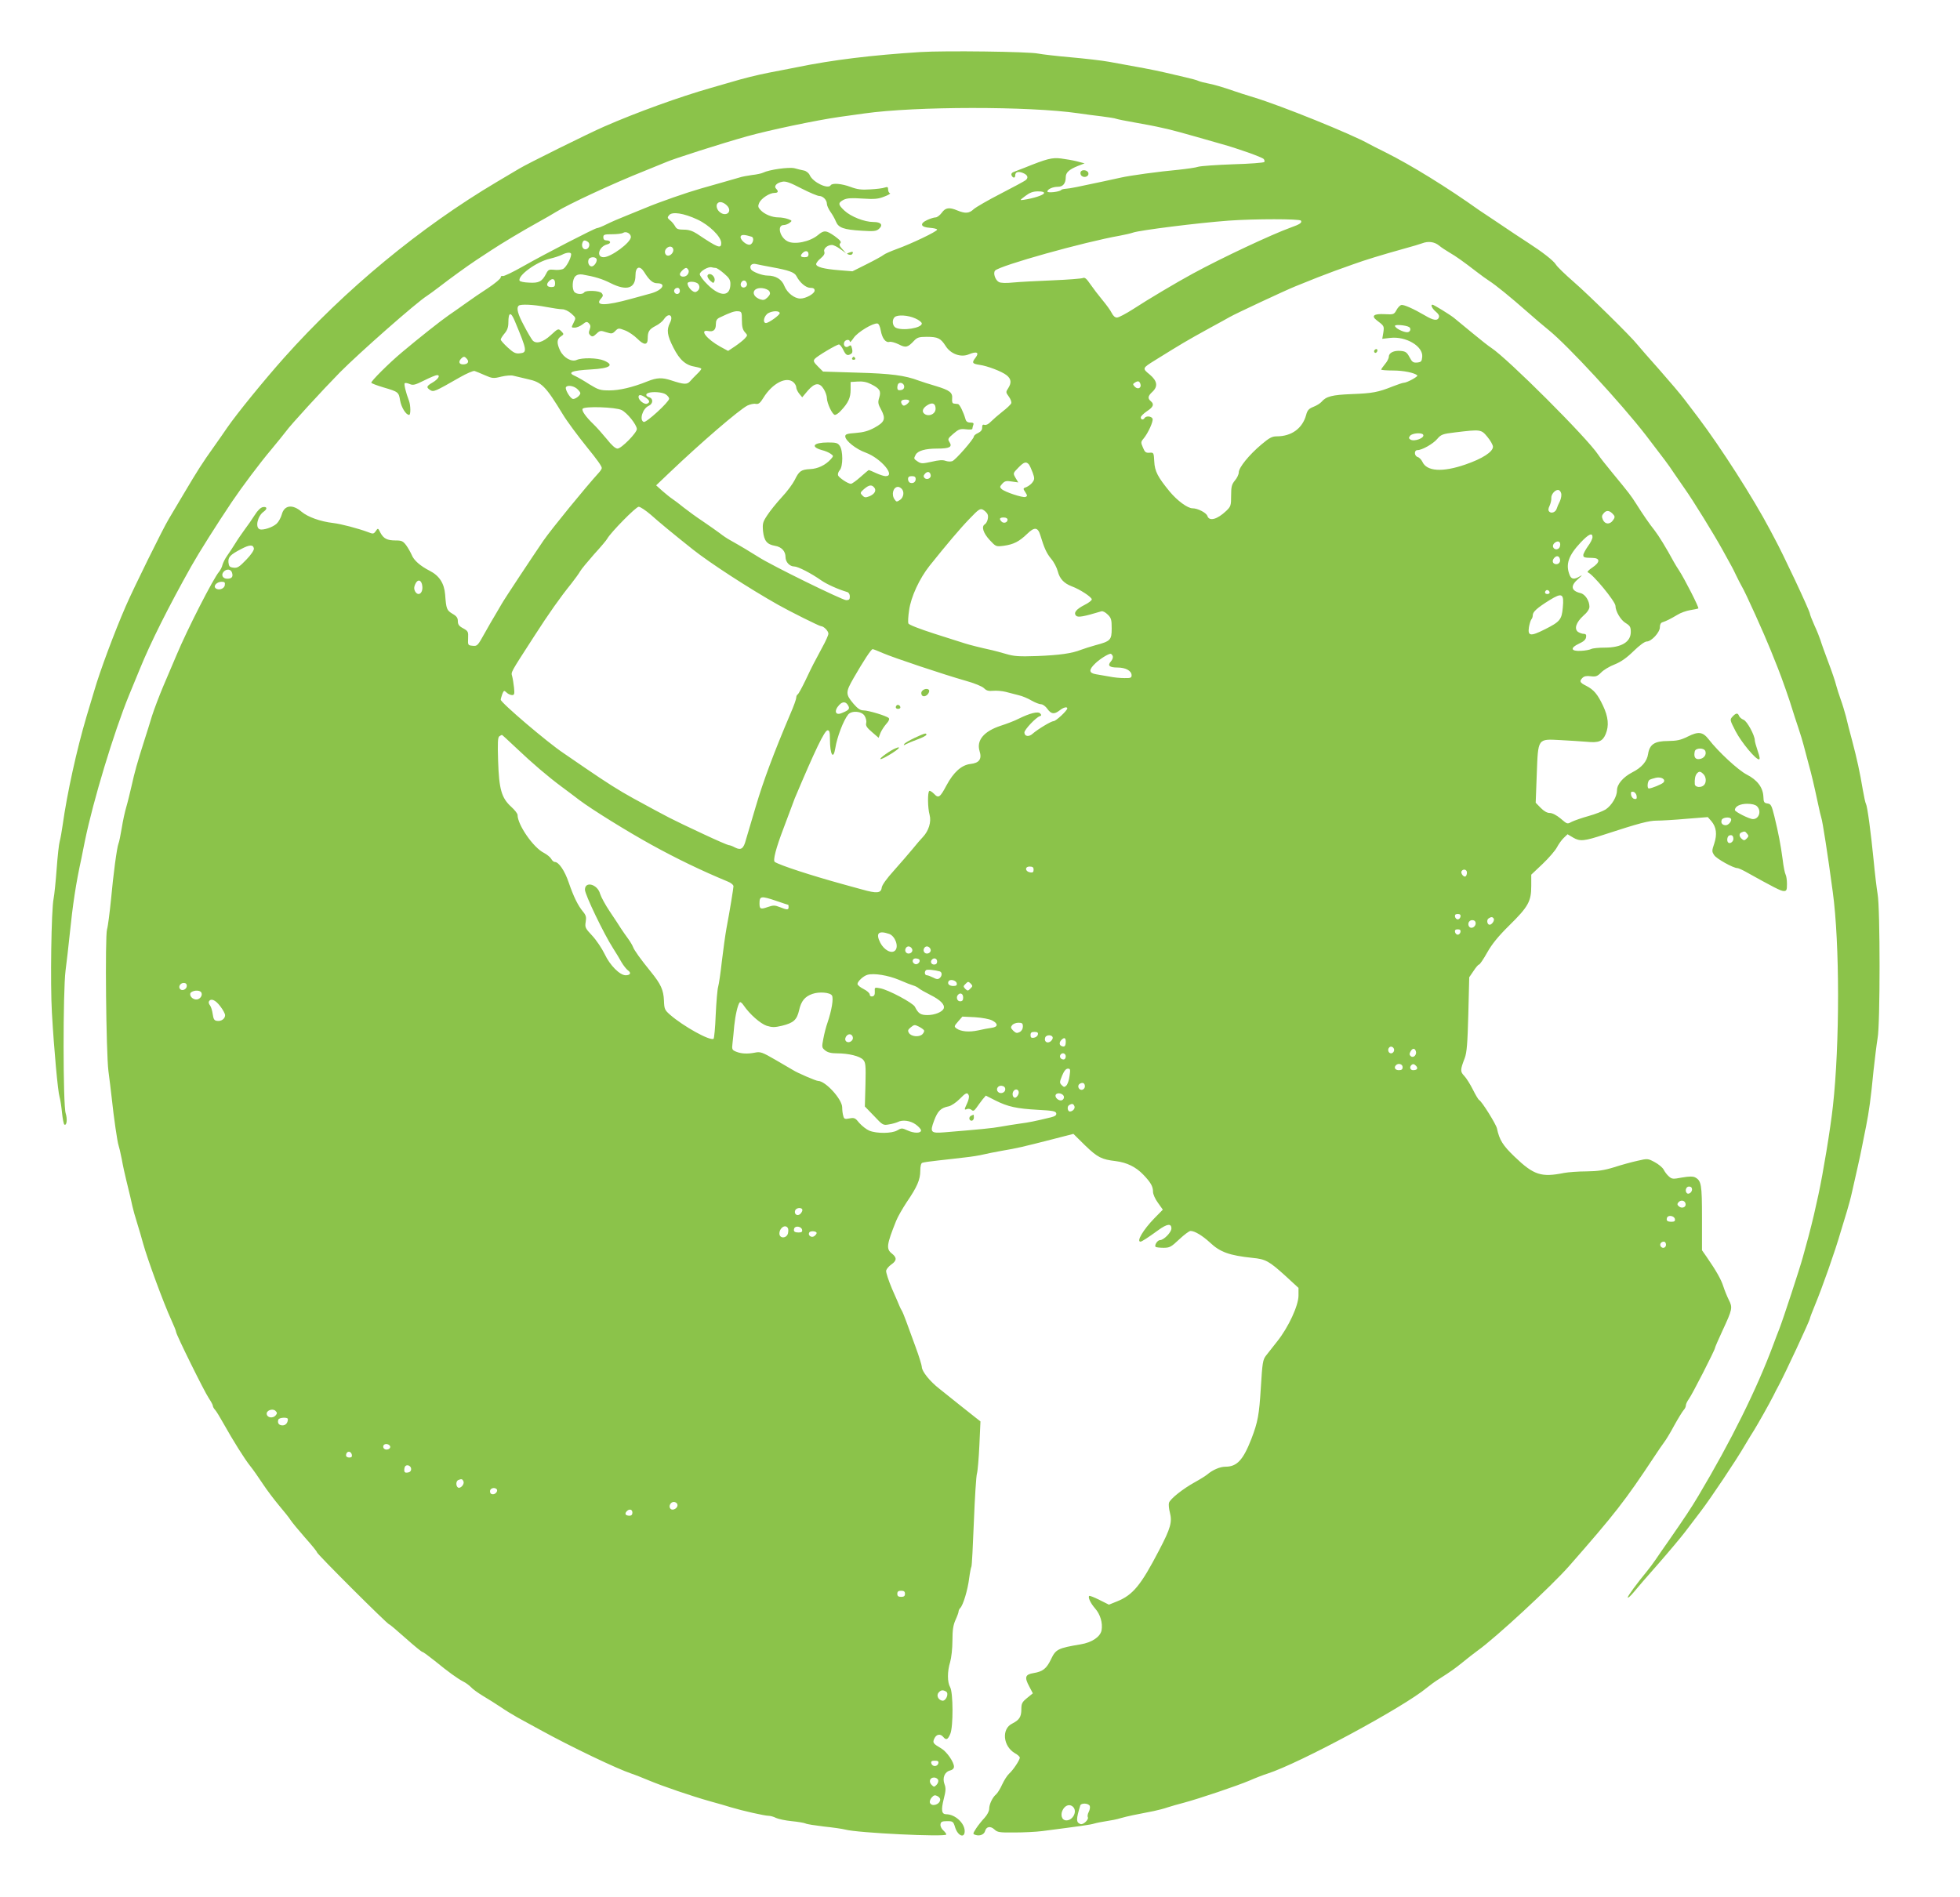 <?xml version="1.0" standalone="no"?>
<!DOCTYPE svg PUBLIC "-//W3C//DTD SVG 20010904//EN"
 "http://www.w3.org/TR/2001/REC-SVG-20010904/DTD/svg10.dtd">
<svg version="1.0" xmlns="http://www.w3.org/2000/svg"
 width="1280pt" height="1239pt" viewBox="0 0 1280 1239"
 preserveAspectRatio="xMidYMid meet">
<g transform="translate(0,1239) scale(0.1,-0.1)"
fill="#8bc34a" stroke="none">
<path d="M6010 12050 c-314 -20 -573 -51 -810 -100 -58 -11 -136 -27 -175 -34
-78 -15 -174 -39 -250 -62 -27 -8 -88 -25 -135 -39 -197 -56 -486 -160 -695
-252 -95 -41 -505 -244 -555 -275 -19 -11 -84 -50 -145 -86 -501 -297 -993
-704 -1390 -1149 -130 -146 -306 -362 -371 -456 -19 -29 -58 -83 -85 -122 -78
-109 -110 -160 -196 -305 -44 -74 -90 -151 -101 -170 -37 -61 -229 -450 -281
-570 -73 -168 -168 -422 -205 -550 -7 -25 -30 -101 -51 -170 -64 -216 -127
-502 -156 -710 -6 -41 -14 -88 -19 -105 -5 -16 -14 -97 -20 -180 -6 -82 -15
-170 -20 -195 -15 -71 -22 -557 -11 -745 14 -244 39 -515 50 -550 5 -16 12
-63 16 -103 4 -39 11 -74 15 -77 16 -10 21 35 9 73 -18 52 -18 799 -1 932 7
52 19 158 27 235 20 197 41 337 77 500 5 28 16 79 23 115 53 258 189 709 288
950 19 47 51 123 70 170 69 170 187 406 337 673 49 87 163 268 265 420 64 95
183 254 255 339 41 49 85 104 98 121 28 40 240 271 352 385 127 128 500 457
569 500 14 9 49 35 78 57 75 58 180 134 243 176 30 20 75 49 99 65 65 43 205
127 301 180 47 26 101 57 120 69 77 49 373 187 585 271 61 25 119 48 130 53
47 22 364 123 535 171 143 40 447 104 600 126 52 7 127 18 165 23 332 47 1075
48 1398 1 39 -6 108 -15 152 -20 44 -6 87 -12 95 -16 8 -3 62 -14 120 -24 58
-10 137 -25 175 -34 74 -16 114 -27 390 -106 109 -30 265 -86 277 -98 5 -5 8
-14 5 -20 -4 -5 -95 -12 -203 -15 -108 -4 -210 -11 -228 -16 -17 -6 -76 -14
-131 -20 -122 -11 -314 -37 -375 -51 -25 -5 -76 -16 -115 -25 -158 -34 -221
-47 -245 -48 -14 -1 -27 -4 -30 -8 -9 -12 -90 -21 -90 -10 0 15 35 31 69 31
33 0 51 22 51 63 0 30 22 50 79 73 l44 17 -49 13 c-27 7 -75 15 -106 19 -58 7
-92 -2 -238 -61 -19 -7 -47 -18 -62 -24 -19 -6 -26 -14 -22 -25 8 -19 24 -20
24 -1 0 23 19 29 51 16 31 -13 37 -31 17 -47 -7 -6 -80 -45 -163 -88 -82 -42
-161 -88 -176 -101 -29 -28 -55 -30 -106 -9 -54 23 -79 19 -103 -15 -12 -16
-30 -30 -40 -30 -11 0 -35 -8 -55 -17 -51 -24 -43 -47 18 -51 26 -2 47 -7 47
-12 0 -12 -170 -93 -265 -127 -38 -14 -77 -31 -85 -38 -8 -7 -57 -34 -109 -60
l-94 -47 -86 7 c-100 8 -151 21 -151 40 0 7 13 25 30 38 21 18 28 31 23 43 -7
19 20 44 50 44 10 0 35 -12 55 -27 l37 -27 -24 27 c-19 20 -22 30 -13 39 8 8
-1 19 -36 45 -57 40 -71 41 -111 7 -52 -43 -153 -64 -198 -40 -51 26 -70 106
-25 106 10 0 27 6 38 14 18 14 18 15 -9 25 -16 6 -44 11 -63 11 -43 0 -93 21
-118 49 -16 17 -17 25 -8 46 14 30 68 65 100 65 24 0 28 10 10 28 -16 16 4 38
41 45 22 5 52 -6 125 -44 53 -27 105 -49 116 -49 24 0 50 -26 50 -51 0 -11 11
-35 23 -52 13 -18 29 -46 36 -64 17 -41 51 -53 169 -60 79 -5 95 -3 112 12 29
26 14 45 -36 45 -59 0 -147 35 -189 74 -43 40 -43 51 -6 71 23 11 50 13 124 8
78 -5 102 -3 142 13 27 10 43 20 37 22 -7 2 -12 13 -12 24 0 17 -4 19 -22 13
-13 -5 -56 -10 -95 -12 -57 -4 -85 0 -128 16 -59 22 -120 27 -130 11 -17 -28
-116 19 -137 66 -6 14 -23 27 -37 30 -14 3 -42 9 -62 15 -37 9 -166 -9 -206
-29 -10 -5 -42 -12 -71 -15 -29 -4 -68 -11 -85 -17 -18 -5 -72 -21 -122 -35
-49 -14 -108 -31 -130 -37 -88 -25 -267 -87 -360 -126 -27 -11 -84 -34 -125
-51 -41 -16 -99 -41 -127 -55 -29 -15 -58 -26 -64 -26 -14 0 -336 -166 -484
-250 -65 -37 -125 -66 -132 -63 -7 3 -13 -1 -13 -9 0 -8 -37 -39 -82 -69 -46
-30 -111 -74 -145 -99 -35 -25 -86 -61 -114 -80 -48 -33 -191 -146 -304 -241
-85 -71 -205 -191 -200 -199 3 -5 38 -18 78 -30 99 -29 101 -31 110 -86 8 -45
38 -94 59 -94 11 0 10 63 -1 92 -20 52 -34 109 -28 115 4 3 18 1 32 -5 22 -10
35 -7 95 23 38 19 76 35 84 35 24 0 8 -27 -30 -49 -39 -23 -42 -31 -14 -49 22
-13 28 -11 194 84 44 25 86 43 95 41 9 -3 39 -15 68 -28 48 -21 56 -22 107 -9
30 7 65 10 78 6 12 -3 54 -13 93 -22 93 -20 117 -44 231 -231 25 -42 97 -139
159 -216 63 -77 95 -122 95 -134 0 -5 -8 -18 -18 -29 -89 -98 -308 -366 -363
-445 -67 -98 -258 -386 -273 -414 -9 -16 -28 -48 -41 -70 -14 -22 -45 -77 -71
-123 -44 -79 -47 -83 -77 -80 -31 3 -32 4 -30 49 2 43 0 47 -32 65 -27 14 -35
25 -35 47 0 21 -8 33 -35 48 -38 23 -41 32 -48 126 -6 73 -38 123 -101 155
-61 31 -104 69 -117 103 -7 16 -23 45 -36 63 -21 28 -30 32 -69 32 -56 0 -79
12 -100 51 -15 31 -16 31 -30 10 -14 -19 -17 -20 -52 -6 -62 23 -174 53 -227
59 -84 10 -164 39 -205 73 -60 52 -114 44 -130 -18 -6 -21 -21 -48 -33 -59
-25 -24 -89 -45 -111 -37 -31 12 -14 87 26 115 25 18 23 34 -4 30 -15 -2 -35
-21 -55 -53 -17 -27 -47 -70 -66 -95 -18 -25 -46 -65 -61 -90 -15 -25 -39 -60
-52 -79 -14 -19 -27 -46 -31 -60 -3 -14 -13 -34 -22 -45 -37 -42 -209 -379
-277 -542 -23 -54 -63 -148 -89 -209 -25 -60 -58 -146 -72 -190 -13 -44 -36
-116 -50 -160 -47 -147 -64 -209 -83 -295 -11 -47 -26 -110 -35 -140 -9 -30
-23 -93 -30 -139 -8 -47 -17 -92 -21 -100 -11 -28 -34 -202 -49 -366 -9 -88
-20 -176 -26 -195 -14 -47 -6 -805 9 -925 7 -49 16 -130 22 -180 13 -125 37
-287 44 -305 3 -8 13 -49 21 -90 7 -41 21 -104 30 -140 24 -98 32 -132 40
-170 4 -19 18 -69 31 -110 13 -41 30 -100 38 -130 29 -105 134 -391 185 -502
17 -37 31 -72 31 -78 0 -16 185 -391 214 -433 14 -21 26 -43 26 -49 0 -6 7
-19 15 -27 8 -9 32 -48 53 -86 66 -118 140 -235 175 -279 18 -22 55 -75 82
-116 27 -41 76 -106 108 -144 32 -38 66 -80 75 -95 9 -14 51 -65 94 -114 43
-48 78 -91 78 -96 0 -11 461 -471 472 -471 4 0 52 -41 107 -90 56 -50 105 -90
110 -90 5 0 40 -26 79 -57 89 -73 149 -116 187 -136 17 -8 39 -25 50 -36 10
-12 46 -38 79 -58 34 -20 86 -53 116 -73 30 -21 80 -51 110 -68 30 -16 98 -53
150 -82 200 -110 501 -254 595 -285 22 -7 74 -28 115 -45 86 -36 275 -101 400
-136 47 -13 108 -30 135 -39 73 -22 219 -55 244 -55 12 0 34 -6 49 -14 15 -7
61 -17 102 -21 41 -4 82 -11 90 -15 9 -5 63 -13 120 -20 58 -6 121 -15 140
-20 79 -22 660 -50 660 -32 0 5 -9 17 -20 27 -12 11 -20 28 -18 39 2 17 10 21
43 21 38 0 41 -2 53 -42 18 -55 62 -72 62 -23 0 52 -63 110 -120 110 -31 0
-35 26 -17 99 14 54 15 72 5 98 -15 41 1 80 37 89 16 4 25 13 25 25 0 30 -47
98 -83 119 -54 32 -58 37 -45 65 13 28 39 33 58 10 19 -23 30 -18 46 20 20 48
19 270 -1 305 -19 33 -19 103 0 164 8 28 15 89 15 140 0 69 5 102 20 135 11
24 20 49 20 55 0 7 5 17 11 23 19 19 49 119 58 193 5 38 12 73 15 78 3 5 10
137 16 293 6 156 15 298 20 314 5 17 12 100 16 186 l7 155 -32 25 c-17 13 -65
51 -106 84 -41 33 -100 80 -130 104 -62 48 -115 114 -115 143 0 10 -18 69 -41
131 -23 62 -50 137 -61 167 -11 30 -24 62 -29 70 -5 8 -12 22 -15 30 -3 8 -25
59 -49 113 -23 55 -40 107 -38 118 3 11 18 29 34 40 36 25 37 45 4 71 -39 30
-35 58 27 213 11 28 43 83 70 124 67 98 88 146 88 204 0 29 5 50 13 52 6 3 53
10 102 15 50 6 128 14 175 20 47 5 101 14 120 19 19 5 76 16 125 25 96 16 138
26 337 77 l128 33 77 -76 c81 -78 107 -91 200 -102 72 -9 131 -38 179 -88 49
-51 64 -77 64 -113 0 -15 14 -47 32 -71 l32 -45 -56 -57 c-72 -74 -118 -152
-90 -152 8 0 46 24 116 75 58 42 86 46 86 11 0 -25 -50 -76 -75 -76 -16 0 -38
-34 -28 -44 3 -3 27 -6 51 -6 41 0 50 5 103 55 32 30 65 55 74 55 27 0 77 -30
127 -76 67 -63 127 -84 278 -100 85 -8 108 -21 213 -116 l87 -80 0 -50 c0 -65
-65 -206 -138 -298 -28 -36 -61 -78 -74 -94 -21 -27 -24 -46 -34 -210 -11
-177 -19 -223 -62 -335 -54 -138 -94 -181 -170 -181 -35 0 -83 -21 -117 -50
-11 -9 -47 -32 -80 -50 -80 -44 -163 -110 -171 -136 -3 -12 0 -40 6 -63 16
-62 5 -103 -70 -246 -119 -229 -171 -293 -276 -335 l-52 -21 -62 31 c-34 17
-64 29 -67 26 -9 -9 9 -48 39 -82 34 -39 50 -94 42 -142 -8 -43 -63 -80 -136
-92 -149 -25 -163 -32 -194 -97 -29 -61 -53 -81 -115 -91 -54 -9 -60 -27 -27
-88 l23 -44 -38 -31 c-32 -26 -37 -36 -37 -73 0 -50 -13 -70 -60 -94 -70 -34
-60 -146 16 -192 19 -10 34 -24 34 -30 0 -16 -44 -82 -70 -105 -12 -11 -32
-42 -45 -70 -12 -27 -30 -56 -39 -64 -24 -20 -46 -65 -46 -96 0 -15 -13 -39
-30 -58 -17 -18 -42 -49 -55 -69 -23 -36 -23 -37 -4 -43 28 -9 56 3 62 25 8
30 35 35 61 11 20 -19 33 -21 132 -20 60 0 141 4 179 9 263 34 313 41 340 49
17 5 53 12 80 16 28 4 70 12 95 20 42 12 95 23 215 46 28 6 68 16 90 24 22 7
69 21 105 30 101 27 347 110 430 145 41 18 93 38 116 45 209 67 892 435 1043
562 18 15 55 42 81 58 77 49 102 67 155 110 28 23 70 56 95 74 118 84 483 422
598 553 298 340 364 424 555 713 25 39 55 81 65 95 11 14 41 63 66 110 26 47
54 92 62 101 8 8 14 22 14 31 0 8 9 26 19 40 19 24 171 321 171 334 0 4 22 55
49 113 65 140 67 150 41 201 -12 24 -28 64 -36 89 -14 44 -46 101 -109 192
l-30 43 0 210 c0 220 -4 244 -45 266 -14 7 -39 7 -85 -1 -59 -11 -66 -11 -86
7 -12 10 -27 30 -34 44 -7 14 -34 36 -58 49 -45 24 -46 25 -114 9 -37 -8 -106
-27 -152 -42 -65 -20 -106 -26 -180 -27 -53 0 -118 -5 -146 -10 -149 -30 -198
-15 -324 106 -77 74 -99 109 -115 185 -6 27 -97 174 -116 185 -6 3 -24 34 -41
68 -17 34 -42 74 -56 89 -28 29 -27 40 3 118 13 36 18 93 23 286 l6 241 28 41
c15 23 31 42 36 42 5 0 29 35 53 78 31 55 71 105 144 177 125 123 144 158 144
258 l0 74 74 70 c41 39 83 88 94 109 11 21 31 49 45 62 l24 23 37 -22 c44 -26
73 -23 203 20 227 74 291 91 343 91 30 0 117 5 194 12 l139 11 23 -26 c33 -39
39 -86 19 -147 -16 -47 -16 -52 0 -76 15 -23 124 -84 151 -84 6 0 29 -10 51
-22 185 -103 233 -128 252 -128 18 0 21 6 21 46 0 25 -4 53 -9 62 -5 9 -14 53
-19 97 -13 98 -28 175 -54 282 -18 73 -23 82 -45 85 -22 3 -26 8 -27 45 -3 60
-40 109 -109 144 -56 29 -186 149 -249 231 -38 48 -66 52 -136 17 -46 -23 -70
-28 -129 -29 -88 0 -120 -22 -130 -85 -7 -48 -42 -89 -104 -120 -59 -31 -99
-77 -99 -117 0 -41 -34 -98 -74 -125 -18 -11 -68 -31 -112 -43 -43 -12 -91
-29 -106 -36 -35 -18 -30 -19 -78 21 -25 21 -53 35 -69 35 -18 0 -38 12 -59
33 l-33 34 7 186 c9 237 4 231 155 223 57 -3 134 -8 171 -11 79 -8 104 3 124
50 23 55 17 113 -17 185 -36 76 -60 105 -111 131 -42 21 -45 30 -23 52 10 10
27 14 53 10 33 -4 43 -1 68 24 16 17 56 41 88 53 42 17 78 42 124 87 39 38 73
63 86 63 31 0 86 60 86 93 0 18 6 30 18 33 25 8 52 22 96 48 22 14 60 27 85
31 25 4 49 9 52 11 7 4 -91 195 -125 247 -11 16 -26 41 -35 57 -51 94 -98 170
-125 205 -35 44 -75 102 -121 175 -34 53 -44 67 -153 199 -42 51 -85 105 -94
120 -73 111 -591 628 -699 699 -15 9 -69 52 -120 94 -52 43 -107 88 -124 102
-29 23 -132 86 -140 86 -15 0 -1 -27 22 -46 17 -14 24 -26 20 -37 -9 -24 -35
-21 -92 13 -75 44 -137 71 -153 68 -9 -2 -23 -16 -32 -33 -16 -29 -19 -30 -77
-27 -71 4 -90 -11 -52 -40 49 -37 49 -38 43 -80 l-7 -41 52 6 c103 12 216 -55
209 -124 -3 -30 -7 -34 -33 -37 -26 -2 -33 3 -50 35 -17 32 -26 38 -57 41 -45
4 -78 -12 -78 -38 0 -10 -11 -32 -25 -48 -14 -17 -25 -33 -25 -36 0 -3 35 -6
78 -6 68 0 140 -15 158 -32 7 -7 -68 -48 -88 -48 -7 0 -40 -11 -73 -24 -95
-38 -132 -45 -267 -50 -128 -5 -168 -15 -198 -51 -8 -9 -31 -24 -52 -32 -30
-12 -40 -22 -48 -53 -24 -88 -95 -140 -192 -140 -31 0 -49 -10 -100 -53 -81
-68 -148 -151 -148 -182 0 -13 -11 -37 -25 -53 -21 -26 -25 -40 -25 -99 0 -65
-2 -71 -32 -100 -59 -56 -111 -70 -123 -33 -7 21 -63 50 -97 50 -32 0 -99 49
-149 109 -78 95 -98 133 -101 197 -3 58 -4 59 -31 57 -24 -2 -31 4 -43 34 -14
32 -14 37 3 57 30 35 66 114 60 131 -7 17 -42 20 -52 5 -9 -15 -25 -12 -25 4
0 7 18 25 40 40 43 28 49 46 25 66 -21 18 -19 33 10 60 39 36 33 72 -17 114
-49 40 -49 41 35 93 177 110 204 126 349 206 68 37 130 71 138 76 38 22 363
174 430 201 102 42 195 78 255 100 28 10 82 29 120 43 77 28 188 62 335 103
52 14 105 30 118 35 39 15 79 10 109 -14 15 -13 46 -33 68 -46 42 -24 91 -59
178 -126 28 -22 66 -49 83 -60 42 -27 137 -104 246 -200 50 -44 114 -99 142
-121 125 -101 472 -477 634 -686 125 -163 147 -192 184 -248 21 -30 52 -75 69
-100 55 -77 194 -303 248 -401 29 -52 56 -101 60 -109 5 -8 18 -35 30 -60 12
-25 28 -56 36 -70 24 -39 148 -315 188 -415 20 -49 41 -103 48 -120 22 -54 80
-219 93 -265 8 -25 25 -80 40 -123 14 -42 30 -94 35 -115 5 -20 19 -73 31
-117 22 -79 35 -135 64 -270 8 -38 17 -77 20 -85 8 -21 43 -245 75 -485 46
-335 46 -996 1 -1400 -16 -148 -65 -443 -95 -580 -9 -38 -22 -97 -29 -130 -8
-33 -23 -96 -35 -140 -12 -44 -29 -105 -37 -135 -19 -71 -131 -412 -154 -470
-10 -25 -28 -72 -40 -105 -107 -287 -275 -627 -489 -986 -47 -79 -87 -139
-191 -289 -36 -51 -76 -109 -90 -130 -14 -20 -38 -53 -53 -71 -69 -84 -127
-163 -127 -173 1 -6 18 9 38 33 20 25 93 109 162 187 69 79 147 172 173 206
26 35 74 97 105 138 64 84 229 330 287 430 21 36 49 81 61 100 23 37 100 173
126 225 8 17 22 44 31 60 45 83 207 432 207 444 0 4 14 41 31 82 51 123 132
353 170 484 12 39 30 99 41 135 11 36 26 92 33 125 7 33 23 103 35 155 12 52
26 118 31 145 5 28 17 84 25 125 20 101 32 187 49 365 9 83 21 179 27 215 17
89 17 849 0 940 -6 36 -18 135 -26 220 -18 183 -41 354 -50 369 -4 6 -13 48
-21 94 -18 109 -38 201 -70 322 -15 55 -33 125 -40 156 -8 30 -23 80 -34 110
-11 30 -24 72 -30 94 -5 22 -28 90 -51 150 -23 61 -46 125 -51 143 -6 18 -23
62 -40 98 -16 36 -29 70 -29 75 0 17 -178 396 -232 494 -12 22 -25 47 -29 55
-111 210 -323 540 -468 732 -22 29 -62 81 -88 116 -26 35 -102 124 -168 199
-66 74 -129 146 -140 160 -40 52 -323 330 -419 413 -54 47 -106 97 -115 112
-16 26 -88 82 -181 142 -25 16 -65 43 -90 59 -25 17 -81 55 -125 84 -44 29
-91 61 -105 70 -209 149 -444 294 -610 377 -52 26 -102 51 -110 56 -109 62
-575 251 -755 305 -49 15 -106 33 -125 40 -74 26 -137 44 -175 51 -22 4 -48
11 -57 15 -9 5 -50 16 -90 25 -40 9 -100 23 -133 31 -58 14 -175 36 -360 69
-49 9 -164 22 -255 30 -91 8 -185 19 -210 24 -60 13 -612 20 -770 10z m808
-922 c-4 -13 -71 -34 -132 -43 -28 -4 -28 -4 10 25 29 22 50 30 82 30 31 0 42
-4 40 -12z m-2072 -79 c42 -40 -5 -81 -48 -42 -18 16 -24 44 -11 56 12 13 37
7 59 -14z m-191 -93 c77 -36 155 -112 155 -153 0 -40 -21 -32 -158 60 -30 19
-54 27 -86 27 -36 0 -48 4 -57 22 -7 12 -21 30 -33 39 -18 15 -19 19 -6 34 20
24 95 13 185 -29z m3941 -7 c8 -14 -7 -24 -66 -45 -125 -45 -453 -199 -640
-301 -102 -55 -297 -171 -390 -232 -47 -30 -94 -55 -105 -55 -12 -1 -25 10
-35 30 -8 17 -36 55 -61 85 -25 30 -60 76 -78 102 -25 37 -37 47 -49 41 -10
-4 -98 -11 -197 -15 -99 -4 -214 -10 -256 -14 -49 -5 -83 -4 -96 3 -24 13 -39
60 -24 75 33 33 578 186 816 228 33 6 71 15 85 20 43 15 421 63 625 78 168 12
463 12 471 0z m-4376 -107 c0 -36 -130 -132 -178 -132 -51 0 -31 71 24 84 28
7 23 26 -7 26 -12 0 -19 7 -19 20 0 18 7 20 58 20 31 0 64 4 71 9 20 13 51 -5
51 -27z m788 2 c20 -6 10 -48 -11 -52 -23 -5 -67 35 -60 54 5 13 26 12 71 -2z
m-1070 -33 c19 -11 11 -45 -11 -49 -19 -4 -32 20 -23 43 6 17 15 19 34 6z
m558 -46 c7 -18 -13 -45 -33 -45 -19 0 -28 27 -13 45 16 19 39 19 46 0z m884
-35 c0 -15 -7 -20 -25 -20 -27 0 -32 9 -13 28 18 18 38 14 38 -8z m-1550 0 c0
-27 -34 -88 -53 -97 -12 -5 -39 -8 -59 -5 -32 3 -38 1 -51 -25 -27 -52 -47
-63 -112 -59 -32 1 -60 7 -62 13 -12 34 111 123 197 143 30 7 66 19 80 26 30
16 60 18 60 4z m165 -30 c9 -14 -13 -50 -31 -50 -17 0 -28 24 -20 45 6 17 42
20 51 5z m1145 -55 c110 -20 148 -33 161 -58 22 -43 62 -77 91 -77 20 0 28 -5
28 -18 0 -20 -57 -52 -93 -52 -39 0 -86 37 -104 81 -17 45 -57 69 -111 69 -33
0 -97 24 -107 40 -14 23 4 43 33 35 15 -3 61 -13 102 -20z m-366 -5 c7 0 31
-16 54 -36 33 -28 42 -42 42 -68 0 -85 -66 -87 -149 -5 -28 27 -51 58 -51 68
0 19 57 52 78 45 8 -2 19 -4 26 -4z m-467 -27 c32 -52 56 -73 84 -73 64 0 36
-46 -42 -67 -30 -8 -85 -23 -124 -34 -173 -48 -244 -48 -200 1 14 16 15 22 5
35 -14 17 -105 21 -115 5 -9 -14 -48 -13 -63 2 -18 18 -15 84 5 103 11 11 26
15 47 12 81 -14 130 -29 185 -57 104 -52 161 -34 161 51 0 57 28 68 57 22z
m290 11 c3 -8 -1 -23 -10 -31 -16 -16 -47 -12 -47 6 0 12 29 41 41 41 5 0 12
-7 16 -16z m-872 -85 c0 -19 -5 -24 -24 -24 -30 0 -37 17 -15 39 22 22 39 15
39 -15z m1253 -2 c4 -22 -27 -35 -38 -16 -10 15 7 42 24 36 6 -2 12 -11 14
-20z m-318 -2 c15 -18 7 -43 -16 -52 -17 -6 -53 30 -54 55 0 17 55 15 70 -3z
m-120 -45 c0 -21 -24 -28 -35 -10 -8 14 3 30 21 30 8 0 14 -9 14 -20z m584 -2
c8 -14 6 -22 -11 -40 -19 -18 -27 -20 -49 -13 -63 23 -52 79 14 73 20 -2 40
-11 46 -20z m-1457 -103 c43 -8 90 -15 105 -15 16 0 41 -12 59 -28 31 -28 31
-28 15 -60 -16 -32 -16 -32 7 -32 14 0 37 10 51 21 24 19 29 20 42 7 11 -11
12 -21 5 -40 -8 -20 -6 -29 5 -39 12 -10 19 -8 39 11 23 22 28 22 64 10 35
-11 40 -11 59 8 20 20 22 20 64 4 24 -9 60 -34 81 -55 43 -43 67 -43 67 2 0
45 9 60 51 82 21 10 46 30 55 44 31 47 65 25 39 -24 -23 -46 -18 -82 23 -162
41 -81 80 -115 144 -125 21 -4 38 -9 38 -13 0 -4 -12 -19 -27 -33 -16 -15 -36
-37 -46 -48 -20 -23 -40 -22 -125 6 -58 19 -92 18 -154 -7 -97 -39 -182 -59
-249 -59 -59 0 -71 4 -130 40 -35 23 -76 46 -91 53 -57 24 -26 37 102 44 124
7 155 28 84 58 -43 18 -142 20 -178 4 -33 -15 -85 14 -108 61 -23 48 -22 75 4
92 21 14 21 16 6 32 -22 22 -22 22 -71 -23 -51 -47 -96 -60 -119 -34 -8 10
-34 53 -56 96 -40 74 -51 115 -35 130 11 12 98 8 180 -8z m1278 -86 c0 -42 5
-62 19 -78 19 -21 19 -21 0 -42 -10 -11 -39 -34 -64 -51 l-45 -30 -50 27 c-89
49 -140 114 -81 103 35 -7 51 7 51 44 0 24 6 35 25 44 71 34 97 43 120 41 23
-2 25 -5 25 -58z m247 46 c2 -12 -71 -64 -89 -65 -25 0 -14 49 15 65 29 16 72
16 74 0z m-1730 -52 c81 -194 83 -206 31 -211 -26 -3 -41 5 -78 39 -25 23 -45
46 -45 51 0 6 11 23 25 40 18 21 25 41 25 72 0 68 16 72 42 9z m2616 17 c23
-10 42 -25 42 -33 0 -30 -127 -50 -171 -27 -21 12 -25 50 -7 68 18 18 88 14
136 -8z m-226 -79 c9 -51 32 -81 57 -74 10 3 37 -5 60 -16 46 -24 59 -21 100
23 21 22 33 26 83 26 72 0 91 -9 123 -59 33 -53 100 -78 153 -55 51 21 69 12
43 -22 -26 -33 -22 -40 26 -47 51 -7 146 -43 177 -68 30 -24 33 -49 10 -85
-16 -24 -16 -27 4 -54 12 -16 19 -36 16 -44 -3 -8 -29 -33 -58 -55 -28 -22
-62 -52 -76 -66 -14 -15 -30 -23 -40 -20 -12 4 -16 -1 -16 -17 1 -15 -8 -27
-26 -36 -16 -7 -28 -17 -28 -23 0 -16 -120 -154 -141 -161 -11 -4 -30 -3 -44
2 -18 7 -45 5 -91 -6 -60 -13 -68 -13 -90 1 -27 18 -28 19 -14 45 14 26 63 40
139 40 82 0 102 10 82 42 -13 20 -11 24 25 55 35 30 44 33 82 29 23 -3 42 -2
42 3 0 5 3 16 6 25 5 12 0 16 -19 16 -18 0 -28 7 -32 23 -13 45 -38 97 -49 98
-6 1 -18 2 -26 3 -10 1 -14 10 -12 32 4 40 -15 55 -108 83 -41 12 -91 28 -110
35 -90 34 -181 46 -400 52 l-225 7 -34 34 c-28 28 -31 36 -20 49 15 18 143 94
158 94 6 0 19 -16 28 -35 17 -36 28 -41 51 -26 9 5 11 17 6 35 -5 22 -9 24
-21 15 -18 -15 -38 2 -30 25 7 19 37 22 37 4 0 -7 11 4 25 25 26 38 126 98
155 94 9 -1 17 -19 22 -46z m3450 23 c16 -10 8 -34 -12 -34 -27 0 -80 27 -80
42 0 10 72 4 92 -8z m-6152 -209 c16 -19 4 -35 -26 -35 -26 0 -32 18 -12 38
16 16 23 15 38 -3z m2132 -152 c10 -9 18 -24 18 -33 0 -10 9 -28 19 -41 l20
-24 36 43 c46 53 77 56 105 10 11 -18 20 -44 20 -58 1 -35 36 -110 53 -110 7
0 25 12 39 28 48 51 63 84 63 137 l0 50 47 3 c32 2 59 -3 86 -17 58 -29 67
-45 54 -88 -10 -31 -8 -42 13 -80 31 -59 23 -80 -45 -117 -39 -21 -71 -30
-122 -34 -56 -4 -68 -8 -68 -22 0 -28 70 -84 135 -107 99 -37 197 -154 128
-153 -10 0 -38 9 -62 20 -24 11 -45 20 -47 20 -2 0 -26 -20 -54 -45 -28 -25
-56 -45 -63 -45 -19 0 -77 39 -84 55 -3 9 2 24 11 34 22 24 22 128 0 159 -13
19 -24 22 -77 22 -95 0 -117 -28 -39 -50 21 -5 46 -16 57 -24 19 -14 19 -14 1
-35 -35 -39 -85 -63 -136 -65 -58 -3 -72 -13 -100 -71 -12 -24 -49 -75 -84
-112 -34 -37 -77 -90 -95 -118 -30 -45 -32 -55 -28 -104 7 -64 26 -87 78 -96
43 -7 69 -35 69 -74 0 -32 27 -61 57 -61 24 0 110 -44 178 -92 35 -24 107 -57
168 -75 10 -3 17 -15 17 -29 0 -19 -5 -24 -24 -24 -25 0 -490 228 -573 282
-49 31 -117 72 -185 110 -17 9 -47 29 -67 45 -20 15 -70 50 -111 78 -41 27
-97 68 -125 90 -27 22 -61 48 -75 57 -14 9 -43 33 -65 52 l-40 36 85 81 c212
202 454 410 511 440 17 8 42 14 54 11 19 -3 29 5 50 39 59 96 151 143 197 102z
m2265 -9 c10 -26 -14 -41 -35 -21 -15 16 -15 19 -2 27 21 14 30 12 37 -6z
m-1542 -19 c0 -13 -8 -21 -22 -23 -17 -3 -23 2 -23 16 0 10 3 22 7 26 13 13
38 1 38 -19z m-2137 -14 c12 -11 22 -23 22 -29 0 -16 -37 -43 -51 -37 -18 7
-51 64 -43 76 9 15 48 10 72 -10z m580 -37 c12 -8 22 -21 22 -28 0 -21 -149
-158 -166 -152 -30 12 -8 87 32 105 29 13 32 47 4 56 -23 7 -26 21 -7 28 27
11 94 6 115 -9z m-133 -20 c29 -19 32 -32 10 -41 -18 -6 -55 23 -55 44 0 17
15 17 45 -3z m1723 -26 c-2 -6 -12 -16 -21 -22 -13 -8 -20 -7 -27 4 -12 20 -3
30 26 30 15 0 24 -5 22 -12z m172 -48 c0 -38 -54 -57 -79 -27 -12 16 1 38 33
55 29 15 46 4 46 -28z m-2051 -8 c37 -18 99 -96 100 -124 1 -24 -101 -128
-126 -128 -14 0 -38 21 -71 63 -28 34 -67 78 -87 97 -49 47 -78 88 -70 100 11
18 215 11 254 -8z m5655 -176 c20 -24 36 -53 36 -64 0 -33 -69 -78 -180 -116
-150 -52 -253 -45 -281 18 -7 14 -20 28 -31 31 -23 8 -24 45 -1 45 30 0 102
41 129 73 25 29 34 33 118 43 166 20 169 20 210 -30z m-420 15 c13 -21 -58
-48 -83 -32 -12 8 -12 12 -2 25 14 17 76 22 85 7z m-2575 -194 c6 -8 17 -32
25 -54 13 -36 13 -44 -1 -63 -8 -12 -26 -25 -39 -31 -24 -8 -24 -10 -8 -34 14
-22 14 -25 1 -31 -18 -6 -135 32 -156 52 -13 12 -12 16 4 34 16 18 27 21 62
15 l43 -6 -18 30 c-17 30 -17 30 18 66 37 38 51 42 69 22z m-641 -70 c4 -21
-25 -34 -40 -19 -8 8 -8 16 2 27 16 19 34 15 38 -8z m-98 -26 c0 -20 -17 -31
-37 -24 -7 3 -13 13 -13 24 0 14 7 19 25 19 18 0 25 -5 25 -19z m-271 -55 c16
-19 4 -42 -30 -57 -26 -10 -33 -10 -47 5 -16 16 -15 19 11 42 32 27 49 30 66
10z m179 -8 c19 -19 14 -56 -10 -73 -21 -14 -24 -14 -35 2 -24 32 -10 83 22
83 6 0 16 -5 23 -12z m4307 -29 c4 -12 0 -35 -8 -53 -9 -17 -18 -39 -21 -49
-7 -22 -34 -33 -48 -19 -8 8 -8 19 2 39 7 16 12 38 11 49 -2 24 23 54 44 54 8
0 17 -9 20 -21z m-5945 -141 c56 -50 138 -118 275 -227 111 -88 363 -252 556
-361 76 -43 270 -140 281 -140 17 0 48 -31 48 -49 0 -9 -18 -50 -41 -91 -57
-106 -62 -115 -108 -212 -23 -48 -46 -90 -51 -93 -6 -3 -10 -13 -10 -22 0 -9
-17 -57 -39 -107 -107 -252 -176 -436 -226 -606 -15 -52 -34 -113 -40 -135 -7
-22 -18 -59 -24 -81 -15 -58 -32 -69 -70 -50 -16 9 -35 16 -42 16 -6 0 -80 32
-163 71 -228 107 -215 101 -461 235 -93 51 -173 102 -315 199 -56 39 -119 82
-140 96 -104 69 -410 330 -410 349 0 5 5 21 10 36 10 25 12 26 29 10 9 -9 26
-16 35 -16 15 0 17 7 13 48 -3 26 -8 59 -12 74 -8 30 -16 15 142 260 99 154
172 257 244 346 25 32 51 68 58 81 7 13 48 62 90 110 43 47 82 93 87 103 23
41 187 208 205 208 11 0 46 -24 79 -52z m2199 4 c9 -18 -1 -56 -18 -67 -23
-14 -10 -56 31 -101 42 -45 42 -45 92 -39 65 9 101 27 154 78 48 47 70 44 86
-9 25 -83 41 -118 70 -153 19 -22 38 -59 44 -83 13 -49 40 -78 92 -98 52 -19
130 -70 130 -85 0 -7 -21 -23 -47 -36 -55 -28 -74 -52 -55 -71 12 -12 48 -6
164 29 10 3 27 -6 42 -21 23 -22 26 -34 26 -90 0 -76 -7 -84 -105 -110 -33 -9
-76 -23 -95 -30 -60 -24 -140 -35 -286 -41 -121 -4 -151 -2 -205 14 -35 10
-75 21 -89 24 -78 17 -149 35 -180 45 -19 6 -109 35 -198 63 -99 32 -166 58
-170 67 -3 9 -1 47 5 86 12 88 68 208 134 291 113 141 198 242 261 307 59 62
69 68 87 59 11 -6 25 -19 30 -29z m4089 -5 c9 -10 8 -19 -4 -35 -20 -29 -52
-28 -66 3 -9 21 -8 28 7 45 18 20 39 16 63 -13z m-3958 -31 c0 -19 -25 -27
-39 -13 -18 18 -13 27 14 27 15 0 25 -6 25 -14z m3820 -114 c0 -11 -13 -38
-30 -60 -16 -23 -30 -49 -30 -57 0 -16 5 -18 60 -19 51 -1 51 -28 -1 -63 -23
-15 -36 -29 -30 -31 33 -11 180 -190 181 -219 0 -36 35 -94 66 -112 29 -18 34
-26 34 -59 0 -65 -61 -102 -170 -102 -39 0 -79 -4 -88 -9 -10 -5 -40 -11 -67
-12 -67 -4 -73 19 -13 47 29 13 44 26 46 42 3 16 -2 22 -15 22 -11 0 -27 6
-38 13 -26 20 -12 62 35 105 26 22 40 44 40 59 0 39 -28 82 -58 89 -63 15 -68
48 -14 94 25 22 28 27 10 16 -38 -23 -57 -20 -68 10 -27 69 -6 127 73 211 52
55 77 66 77 35z m-212 -58 c-4 -25 -36 -30 -45 -8 -4 11 1 22 12 30 22 16 39
5 33 -22z m-8530 -16 c2 -11 -18 -41 -49 -73 -45 -47 -58 -56 -83 -53 -26 3
-31 8 -34 34 -3 35 10 50 83 88 55 29 78 30 83 4z m8530 -73 c4 -20 -15 -36
-35 -28 -16 6 -17 25 -1 41 16 16 32 10 36 -13z m-8673 -85 c9 -27 -1 -40 -31
-40 -29 0 -42 24 -24 45 18 21 48 19 55 -5z m1243 -89 c5 -47 -28 -69 -48 -32
-7 14 -7 27 2 46 16 36 42 28 46 -14z m-1290 7 c-3 -25 -43 -37 -61 -19 -15
15 10 41 40 41 20 0 24 -4 21 -22z m8652 -49 c0 -5 -7 -9 -15 -9 -15 0 -20 12
-9 23 8 8 24 -1 24 -14z m86 -98 c-7 -78 -18 -92 -118 -142 -93 -47 -112 -44
-103 15 4 22 11 45 16 51 5 5 9 17 9 27 0 22 29 48 111 99 81 50 94 42 85 -50z
m-4440 -297 c69 -30 398 -140 539 -180 58 -16 109 -37 121 -49 16 -16 30 -20
60 -17 21 2 58 -1 82 -7 23 -6 61 -16 85 -22 23 -5 61 -21 84 -35 23 -13 51
-24 62 -24 11 0 29 -13 41 -30 25 -35 45 -37 80 -10 25 20 50 26 50 13 0 -14
-74 -83 -89 -83 -16 0 -104 -53 -138 -83 -24 -22 -53 -17 -53 9 0 18 75 98
100 106 12 4 12 8 3 18 -14 15 -65 3 -144 -36 -25 -13 -76 -32 -113 -44 -110
-36 -160 -95 -139 -165 17 -53 -2 -79 -60 -85 -58 -7 -110 -54 -156 -140 -42
-79 -52 -86 -81 -55 -13 13 -27 22 -31 19 -12 -7 -11 -111 2 -157 12 -45 -6
-104 -44 -144 -12 -12 -42 -47 -67 -78 -25 -30 -80 -94 -122 -141 -48 -53 -78
-95 -80 -112 -4 -36 -32 -39 -127 -12 -42 11 -101 28 -131 36 -203 56 -403
121 -440 144 -14 9 8 92 57 220 13 36 34 90 45 120 11 30 24 64 28 75 133 315
195 445 215 445 12 0 15 -13 15 -57 0 -102 22 -140 35 -60 11 71 53 182 84
220 23 27 87 23 107 -8 9 -14 14 -35 11 -47 -5 -18 4 -31 38 -60 l43 -37 12
32 c7 17 25 44 39 60 16 17 21 31 15 37 -14 14 -132 50 -165 50 -20 0 -37 11
-64 42 -54 64 -54 76 0 170 64 111 114 188 124 188 5 0 35 -12 67 -26z m1501
-19 c3 -9 -2 -24 -12 -35 -24 -27 -11 -40 43 -40 53 0 92 -21 92 -51 0 -16 -7
-19 -47 -18 -27 0 -70 4 -98 10 -27 5 -67 12 -87 15 -48 8 -49 29 -5 71 30 29
83 62 100 63 4 0 10 -7 14 -15z m-1727 -325 c11 -20 3 -29 -42 -47 -43 -19
-54 14 -17 53 23 24 44 22 59 -6z m-2167 -277 c102 -97 205 -185 294 -251 32
-24 85 -63 117 -88 81 -61 313 -205 471 -292 167 -92 329 -170 498 -240 21 -8
37 -22 37 -31 -1 -17 -21 -143 -46 -276 -8 -44 -21 -141 -30 -215 -8 -74 -19
-148 -24 -165 -5 -16 -12 -99 -16 -183 -3 -84 -10 -154 -14 -157 -24 -15 -198
82 -284 157 -35 31 -38 37 -40 93 -3 69 -20 107 -85 187 -69 85 -109 141 -117
163 -4 11 -19 36 -33 55 -14 19 -35 49 -46 66 -11 18 -44 68 -73 111 -29 43
-57 95 -63 115 -17 63 -99 85 -99 27 0 -32 124 -290 184 -383 18 -28 43 -69
55 -91 13 -22 32 -46 42 -53 23 -16 16 -32 -15 -32 -38 0 -103 65 -137 138
-18 37 -54 91 -81 120 -46 49 -49 55 -43 91 5 31 2 43 -18 67 -33 40 -61 97
-93 190 -26 77 -65 134 -91 134 -7 0 -17 9 -23 20 -6 11 -28 29 -49 40 -69 35
-171 183 -171 247 0 9 -18 32 -41 53 -64 58 -80 115 -86 299 -4 123 -2 155 8
162 8 5 15 9 17 9 2 0 44 -39 95 -87z m7764 -19 c9 -24 -10 -49 -40 -52 -27
-3 -37 15 -29 51 6 23 60 24 69 1z m-13 -150 c19 -18 21 -55 4 -72 -19 -19
-58 -15 -60 6 -2 31 2 55 13 69 15 17 24 16 43 -3z m-262 -56 c-11 -11 -77
-38 -94 -38 -13 0 -9 48 4 56 6 4 25 10 42 14 37 8 68 -12 48 -32z m-174 -86
c3 -19 -1 -23 -15 -20 -10 2 -19 14 -21 26 -3 19 1 23 15 20 10 -2 19 -14 21
-26z m786 -68 c31 -30 14 -84 -26 -84 -24 0 -118 48 -118 59 0 24 34 41 80 41
31 0 54 -6 64 -16z m-171 -80 c11 -12 -13 -44 -33 -44 -22 0 -34 15 -26 35 5
15 47 21 59 9z m107 -100 c11 -12 10 -18 -3 -31 -13 -13 -19 -14 -31 -3 -19
15 -21 36 -3 43 20 9 24 8 37 -9z m-90 -34 c0 -18 -23 -34 -34 -23 -11 11 -6
41 7 46 17 6 27 -1 27 -23z m-4570 -201 c0 -15 -5 -20 -22 -17 -34 5 -37 38
-4 38 20 0 26 -5 26 -21z m2830 -18 c0 -11 -4 -22 -9 -25 -12 -8 -34 21 -26
34 11 17 35 11 35 -9z m-4508 -186 c40 -14 74 -25 76 -25 1 0 2 -7 2 -15 0
-19 -10 -19 -57 0 -33 13 -43 13 -78 1 -48 -17 -55 -14 -55 23 0 49 9 51 112
16z m4466 -102 c-2 -10 -10 -18 -18 -18 -8 0 -16 8 -18 18 -2 12 3 17 18 17
15 0 20 -5 18 -17z m217 -13 c7 -12 -12 -40 -27 -40 -16 0 -21 32 -7 41 18 12
26 11 34 -1z m-121 -19 c10 -16 -5 -41 -25 -41 -19 0 -27 29 -12 43 9 10 31 9
37 -2z m-96 -68 c-2 -10 -10 -18 -18 -18 -8 0 -16 8 -18 18 -2 12 3 17 18 17
15 0 20 -5 18 -17z m-3731 -13 c39 -14 64 -83 39 -108 -23 -24 -72 2 -97 50
-32 63 -12 82 58 58z m151 -103 c4 -20 -25 -34 -40 -19 -15 15 -1 44 19 40 10
-2 19 -11 21 -21z m120 0 c4 -20 -25 -34 -40 -19 -15 15 -1 44 19 40 10 -2 19
-11 21 -21z m-74 -65 c9 -14 -12 -35 -28 -29 -23 9 -20 37 3 37 11 0 22 -4 25
-8z m116 -12 c0 -13 -7 -20 -20 -20 -19 0 -27 20 -13 33 13 14 33 6 33 -13z
m18 -65 c16 -6 15 -30 -2 -44 -10 -8 -20 -8 -42 4 -16 8 -35 15 -41 15 -14 0
-18 22 -6 33 6 7 59 1 91 -8z m-267 -55 c41 -18 83 -34 94 -37 11 -3 27 -11
35 -18 8 -7 43 -27 77 -44 64 -32 95 -63 86 -88 -9 -23 -59 -43 -106 -43 -45
0 -60 10 -82 54 -12 25 -173 111 -227 121 -36 7 -37 6 -35 -21 1 -20 -3 -29
-15 -32 -11 -2 -18 3 -18 12 0 9 -18 25 -40 36 -22 11 -40 26 -40 33 0 17 39
53 65 60 42 12 134 -3 206 -33z m377 -22 c3 -13 -3 -18 -22 -18 -27 0 -41 14
-31 31 10 16 49 6 53 -13z m89 -35 c-15 -16 -18 -16 -33 -2 -14 15 -14 18 2
33 15 16 18 16 33 2 14 -15 14 -18 -2 -33z m-5117 18 c0 -22 -29 -36 -43 -22
-15 15 0 41 23 41 13 0 20 -7 20 -19z m96 -46 c8 -21 -15 -47 -39 -43 -29 4
-46 36 -27 48 23 15 60 12 66 -5z m4117 -17 c12 -18 -2 -99 -29 -178 -9 -25
-21 -71 -27 -104 -11 -56 -10 -59 12 -77 16 -13 39 -19 77 -19 76 0 149 -18
171 -42 16 -18 18 -35 15 -162 l-4 -143 60 -62 c57 -61 60 -62 98 -55 21 3 47
11 56 15 32 17 83 10 119 -16 19 -14 34 -31 34 -38 0 -20 -45 -20 -87 -1 -37
17 -41 17 -68 1 -35 -21 -134 -22 -183 -2 -19 8 -48 31 -65 50 -26 33 -33 36
-64 30 -31 -6 -36 -4 -41 17 -4 12 -7 37 -7 55 0 53 -109 173 -158 173 -13 0
-134 52 -162 70 -8 5 -59 35 -113 66 -88 51 -101 56 -135 49 -50 -10 -91 -8
-125 6 -27 11 -28 15 -23 58 3 25 8 75 11 111 7 68 23 139 36 153 4 5 15 -4
25 -19 40 -59 110 -120 151 -134 36 -11 52 -11 99 0 77 19 98 38 113 103 13
58 37 88 86 105 44 16 116 10 128 -10z m857 -13 c0 -18 -5 -25 -20 -25 -20 0
-28 28 -13 43 15 16 33 6 33 -18z m-4852 -57 c18 -23 32 -49 32 -59 0 -23 -25
-41 -52 -37 -19 2 -24 11 -29 45 -3 23 -11 48 -18 57 -7 8 -10 20 -6 26 13 21
42 9 73 -32z m5041 -93 c40 -20 40 -42 -1 -48 -18 -2 -59 -10 -90 -17 -60 -13
-113 -8 -142 13 -16 12 -15 15 11 45 l28 32 82 -4 c47 -3 95 -12 112 -21z
m201 -40 c0 -15 -8 -29 -21 -36 -18 -9 -25 -7 -42 9 -17 18 -18 23 -7 36 7 9
25 16 41 16 24 0 29 -4 29 -25z m-646 -24 c4 -5 -1 -17 -10 -26 -21 -21 -73
-16 -88 8 -9 15 -7 22 12 37 22 18 26 18 52 5 16 -8 31 -19 34 -24z m744 -28
c-2 -10 -13 -19 -26 -21 -17 -3 -22 2 -22 17 0 16 6 21 26 21 19 0 25 -5 22
-17z m-1208 -23 c0 -19 -25 -34 -41 -24 -23 14 2 57 27 47 8 -3 14 -13 14 -23z
m1305 1 c0 -8 -8 -19 -17 -25 -22 -13 -41 3 -32 28 8 20 49 18 49 -3z m85 -24
c0 -29 -7 -37 -26 -30 -17 6 -18 25 -2 41 18 18 28 14 28 -11z m2143 -63 c-3
-8 -11 -14 -18 -14 -18 0 -26 25 -12 39 14 14 38 -5 30 -25z m143 1 c9 -23
-15 -48 -32 -34 -10 8 -11 16 -3 30 12 23 28 25 35 4z m-2286 -35 c0 -11 -6
-20 -14 -20 -18 0 -29 16 -21 30 11 18 35 11 35 -10z m2200 -70 c0 -15 -7 -20
-25 -20 -24 0 -34 18 -18 33 15 15 43 7 43 -13z m89 7 c13 -16 5 -27 -21 -27
-18 0 -25 20 -11 33 10 10 19 8 32 -6z m-2264 -64 c-3 -27 -13 -55 -21 -63
-12 -12 -16 -12 -30 2 -15 15 -15 20 2 62 13 31 25 46 38 46 16 0 17 -5 11
-47z m100 -69 c0 -10 -8 -20 -18 -22 -22 -4 -35 27 -16 39 20 12 34 5 34 -17z
m-520 -19 c0 -22 -31 -33 -47 -17 -17 17 -1 44 24 40 15 -2 23 -10 23 -23z
m84 -36 c-5 -10 -14 -19 -20 -19 -16 0 -22 29 -9 45 19 22 43 0 29 -26z m-322
-5 c3 -9 -2 -31 -11 -50 -20 -43 -20 -45 -1 -38 8 4 22 1 29 -5 11 -10 18 -7
33 14 10 15 28 38 39 53 l22 26 63 -32 c82 -41 138 -53 279 -61 97 -5 115 -9
118 -23 2 -12 -7 -19 -35 -26 -107 -26 -143 -33 -203 -41 -36 -5 -92 -14 -125
-20 -53 -10 -139 -18 -370 -37 -87 -7 -93 1 -65 76 24 64 44 84 96 94 17 4 48
25 69 46 43 44 53 48 62 24z m621 -7 c2 -9 -4 -20 -13 -23 -20 -8 -50 19 -40
36 10 17 49 8 53 -13z m69 -63 c5 -15 -11 -33 -30 -34 -15 0 -20 32 -6 41 20
13 29 11 36 -7z m4033 -543 c0 -19 -23 -35 -34 -24 -14 15 -5 43 14 43 13 0
20 -7 20 -19z m-42 -94 c4 -22 -24 -33 -43 -17 -12 10 -13 16 -4 27 16 18 43
13 47 -10z m-5768 -41 c0 -7 -7 -19 -15 -26 -19 -16 -41 1 -32 24 8 20 47 21
47 2z m5698 -58 c3 -13 -3 -18 -21 -18 -29 0 -37 7 -30 27 8 19 47 12 51 -9z
m-5793 -59 c4 -5 4 -21 1 -35 -9 -34 -56 -35 -56 -1 0 37 39 63 55 36z m93
-11 c3 -13 -3 -18 -21 -18 -29 0 -37 7 -30 27 8 19 47 12 51 -9z m95 -23 c-1
-5 -8 -14 -17 -20 -18 -11 -42 7 -31 25 8 13 51 9 48 -5z m5547 -75 c0 -21
-24 -28 -35 -10 -8 14 3 30 21 30 8 0 14 -9 14 -20z m-9080 -1115 c-17 -20
-54 -16 -58 8 -5 24 38 40 57 22 12 -12 12 -17 1 -30z m80 -24 c0 -24 -14 -41
-35 -41 -24 0 -35 16 -27 38 5 14 62 17 62 3z m668 -178 c5 -17 -26 -29 -40
-15 -6 6 -7 15 -3 22 9 14 37 9 43 -7z m-250 -56 c2 -12 -3 -17 -17 -17 -12 0
-21 6 -21 13 0 31 32 34 38 4z m387 -92 c0 -13 -8 -21 -22 -23 -17 -3 -23 2
-23 16 0 10 3 22 7 26 13 13 38 1 38 -19z m342 -81 c7 -19 -20 -49 -36 -40
-15 10 -14 43 2 49 21 9 27 7 34 -9z m216 -50 c11 -11 -5 -34 -24 -34 -12 0
-19 7 -19 20 0 19 28 28 43 14z m1180 -98 c10 -25 -33 -50 -47 -27 -10 16 5
41 24 41 10 0 20 -6 23 -14z m-293 -56 c0 -13 -7 -20 -18 -20 -26 0 -34 11
-21 27 17 20 39 16 39 -7z m1780 -530 c0 -15 -7 -20 -25 -20 -18 0 -25 5 -25
20 0 15 7 20 25 20 18 0 25 -5 25 -20z m269 -639 c20 -13 -2 -64 -26 -59 -26
5 -39 34 -24 52 15 18 29 20 50 7z m-51 -468 c-2 -10 -12 -18 -23 -18 -11 0
-21 8 -23 18 -3 13 3 17 23 17 20 0 26 -4 23 -17z m-1 -109 c3 -8 -2 -23 -11
-32 -15 -15 -17 -15 -32 0 -21 21 -11 48 16 48 11 0 23 -7 27 -16z m13 -127
c0 -33 -55 -51 -67 -22 -3 9 2 24 12 35 13 15 22 17 36 9 11 -5 19 -15 19 -22z
m977 -43 c3 -8 0 -26 -7 -39 -7 -13 -9 -28 -6 -34 9 -14 -30 -52 -48 -45 -29
11 -29 30 -1 122 6 17 54 15 62 -4z m-109 -6 c29 -29 -1 -88 -44 -88 -32 0
-42 41 -20 75 18 27 45 32 64 13z"/>
<path d="M4620 10587 c0 -8 9 -22 20 -32 18 -16 20 -16 26 -1 7 19 -12 46 -32
46 -8 0 -14 -6 -14 -13z"/>
<path d="M5565 10050 c-3 -5 1 -10 10 -10 9 0 13 5 10 10 -3 6 -8 10 -10 10
-2 0 -7 -4 -10 -10z"/>
<path d="M6022 7877 c-7 -8 -7 -18 -2 -27 11 -18 43 -2 48 24 4 20 -30 22 -46
3z"/>
<path d="M5856 7783 c-11 -11 -6 -23 9 -23 8 0 15 4 15 9 0 13 -16 22 -24 14z"/>
<path d="M5974 7571 c-34 -16 -65 -34 -69 -41 -5 -9 -3 -9 11 -1 11 6 45 20
77 32 31 11 57 25 57 30 0 13 -9 11 -76 -20z"/>
<path d="M5850 7503 c-33 -12 -111 -68 -100 -71 11 -4 120 63 120 73 0 3 -1 5
-2 4 -2 0 -10 -3 -18 -6z"/>
<path d="M6343 5103 c-18 -7 -16 -33 2 -33 8 0 15 9 15 20 0 11 -1 20 -2 19
-2 0 -9 -3 -15 -6z"/>
<path d="M7057 11266 c-3 -8 0 -19 7 -25 18 -15 48 -3 44 18 -4 21 -44 27 -51
7z"/>
<path d="M5546 10740 c-17 -6 -18 -7 -3 -13 9 -3 19 -2 23 4 9 15 2 18 -20 9z"/>
<path d="M8975 10101 c-3 -5 -1 -12 4 -15 5 -3 11 1 15 9 6 16 -9 21 -19 6z"/>
<path d="M11314 7709 c-18 -20 -17 -22 21 -96 39 -74 130 -183 152 -183 8 0 5
18 -8 55 -10 30 -19 61 -19 69 0 33 -51 127 -74 135 -13 5 -26 17 -29 25 -8
21 -20 20 -43 -5z"/>
</g>
</svg>
